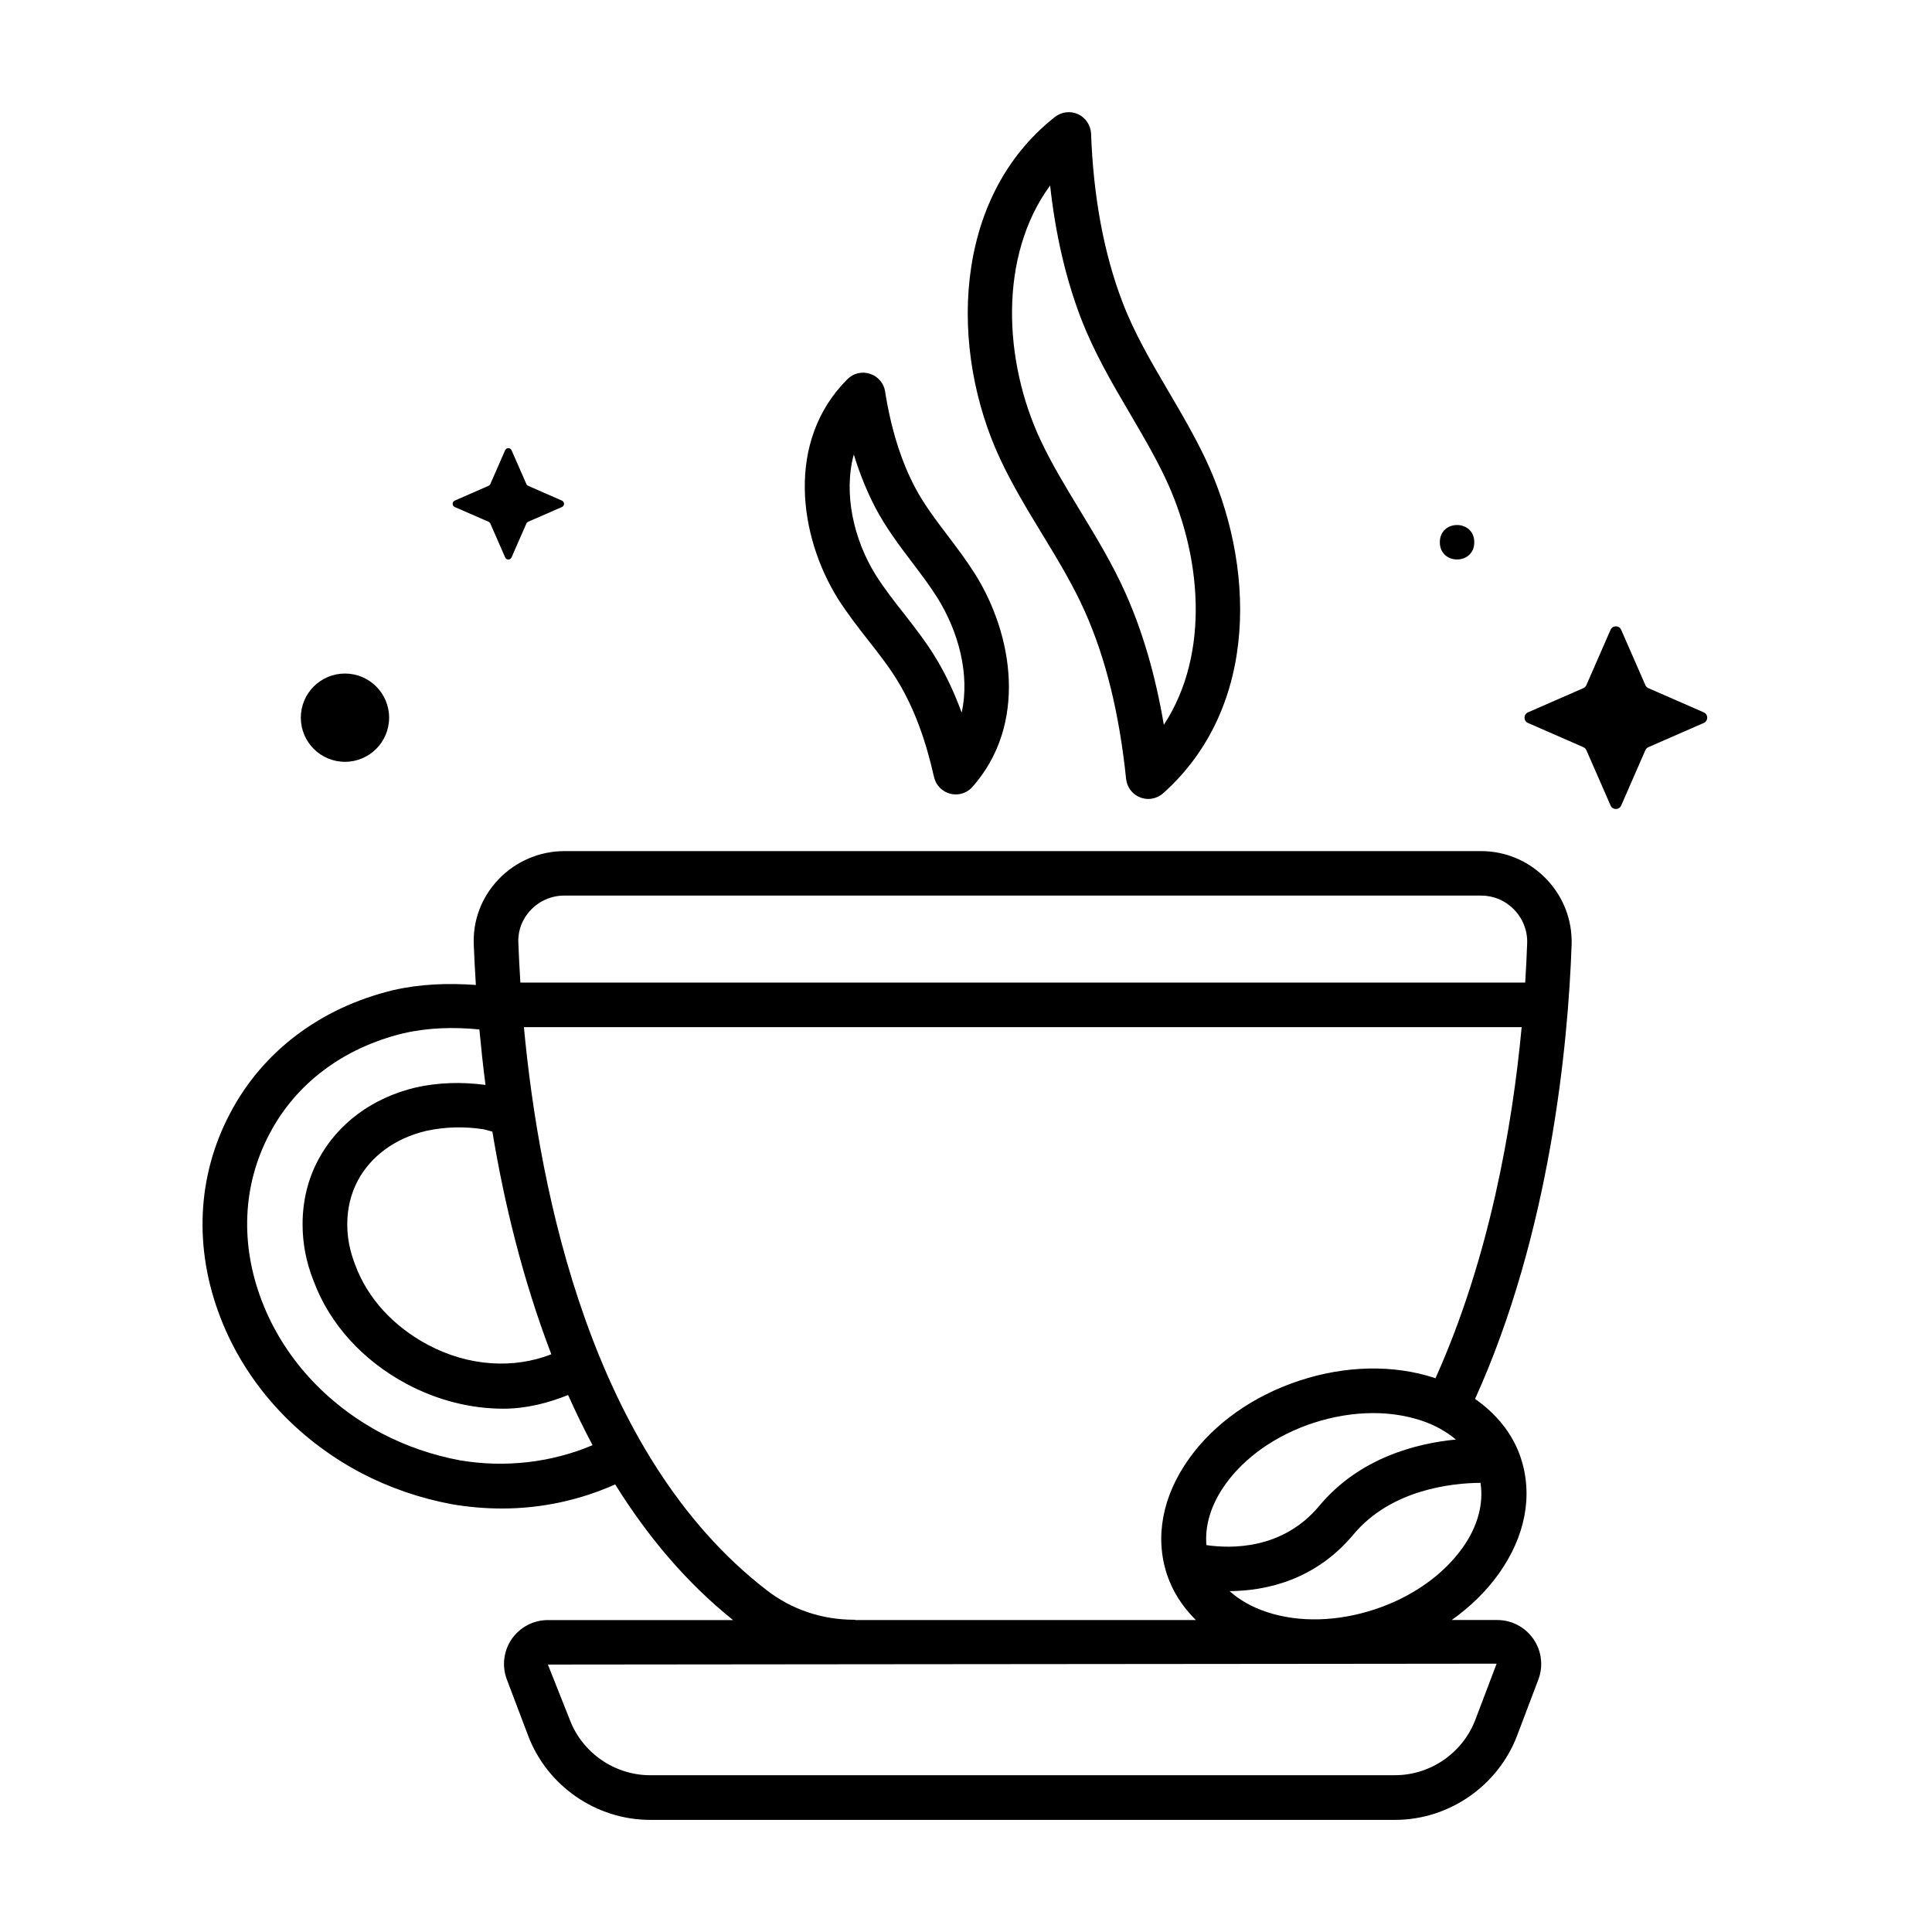 <?xml version="1.0" encoding="UTF-8"?>
<!-- Uploaded to: SVG Repo, www.svgrepo.com, Generator: SVG Repo Mixer Tools -->
<svg fill="#000000" width="800px" height="800px" version="1.1" viewBox="144 144 512 512" xmlns="http://www.w3.org/2000/svg">
 <g>
  <path d="m563.61 342.01-14.688-6.422c-1.211-0.535-1.211-2.266 0-2.801l14.688-6.422c0.348-0.156 0.629-0.441 0.789-0.789l6.422-14.688c0.535-1.211 2.266-1.211 2.801 0l6.422 14.688c0.156 0.348 0.441 0.629 0.789 0.789l14.688 6.422c1.211 0.535 1.211 2.266 0 2.801l-14.688 6.422c-0.348 0.156-0.629 0.441-0.789 0.789l-6.418 14.688c-0.535 1.211-2.266 1.211-2.801 0l-6.422-14.688c-0.16-0.348-0.445-0.629-0.793-0.789z"/>
  <path d="m534.7 287.7c0 6.09-9.129 6.09-9.129 0 0-6.086 9.129-6.086 9.129 0"/>
  <path d="m273.46 282.27-8.945-3.906c-0.738-0.332-0.738-1.387 0-1.699l8.957-3.922c0.219-0.094 0.395-0.27 0.473-0.473l3.922-8.957c0.332-0.738 1.387-0.738 1.699 0l3.922 8.941c0.094 0.223 0.27 0.395 0.473 0.488l8.957 3.922c0.738 0.332 0.738 1.387 0 1.699l-8.957 3.906c-0.203 0.094-0.379 0.266-0.473 0.488l-3.918 8.957c-0.332 0.738-1.387 0.738-1.699 0l-3.922-8.957c-0.098-0.223-0.27-0.395-0.488-0.488z"/>
  <path d="m247.12 334.19c0 6.461-5.238 11.699-11.699 11.699-6.461 0-11.699-5.238-11.699-11.699s5.238-11.695 11.699-11.695c6.461 0 11.699 5.234 11.699 11.695"/>
  <path d="m420.2 285.57c4.234 6.957 8.219 13.539 11.367 20.625 5.496 12.391 9.055 26.859 10.863 44.242 0.234 2.203 1.668 4.094 3.746 4.894 0.691 0.27 1.402 0.395 2.125 0.395 1.434 0 2.832-0.52 3.938-1.496 25.852-23.082 24.246-61.164 11.195-88.688-2.945-6.156-6.359-12.027-9.824-17.902-4.644-7.918-9.035-15.414-12.137-23.555-4.914-12.832-7.715-27.852-8.328-44.664-0.094-2.219-1.418-4.203-3.434-5.148-1.984-0.93-4.359-0.66-6.125 0.707-27.41 21.555-28.023 62-14.453 90.812 3.258 6.945 7.223 13.465 11.066 19.777zm2.094-92.418c1.402 12.848 4.125 24.625 8.141 35.125 3.481 9.07 8.312 17.336 13.004 25.316 3.273 5.574 6.551 11.164 9.336 17.004 9.508 20.027 12.172 46.367-0.348 65.496-2.203-13.02-5.527-24.465-10.059-34.684-3.449-7.777-7.824-14.988-12.074-21.98-3.84-6.328-7.477-12.297-10.484-18.672-9.859-20.938-11.262-48.836 2.484-67.605z"/>
  <path d="m374.16 313.77c2.852 3.637 5.699 7.258 8.047 11.227 4.047 6.816 7.086 14.973 9.32 24.922 0.488 2.172 2.156 3.871 4.281 4.426 0.488 0.125 0.992 0.188 1.48 0.188 1.652 0 3.289-0.707 4.41-1.984 14.609-16.5 10.863-40.242 0.676-56.473-2.219-3.512-4.723-6.832-7.227-10.141-3.273-4.312-6.359-8.406-8.707-12.863-3.699-7.055-6.344-15.57-7.871-25.301-0.332-2.203-1.875-4.016-4-4.707-2.109-0.707-4.426-0.156-6 1.434-16.422 16.375-12.832 41.578-2.566 58.078 2.473 3.906 5.305 7.559 8.156 11.195zm-3.891-49.328c1.559 5.102 3.481 9.809 5.715 14.105 2.801 5.32 6.328 9.996 9.746 14.5 2.297 3.039 4.613 6.078 6.644 9.305 5.527 8.801 8.754 20.293 6.473 30.496-1.844-5.07-4-9.668-6.488-13.871-2.676-4.519-5.84-8.566-8.895-12.484-2.598-3.305-5.195-6.613-7.43-10.188-5.75-9.223-8.582-21.488-5.766-31.863z"/>
  <path d="m540.78 573.32h-12.059c4.93-3.496 9.164-7.637 12.469-12.266 7.039-9.871 9.117-20.766 5.84-30.684-2.109-6.375-6.391-11.617-12.121-15.648 19.934-44.004 24.656-93.914 25.586-120.36 0.203-6.582-2.219-12.801-6.801-17.523-4.566-4.691-10.691-7.289-17.223-7.289h-242.9c-6.566 0-12.926 2.723-17.445 7.477-4.535 4.738-6.863 10.941-6.566 17.383 0.109 3.148 0.316 6.769 0.551 10.613-7.352-0.52-14.719-0.285-22.012 1.402-19.301 4.691-34.637 16.328-43.188 32.746-8.688 16.48-9.586 35.641-2.516 53.938 6.676 17.383 19.902 32.023 37.281 41.234 7.527 3.922 15.586 6.707 24.09 8.297 4.426 0.754 8.879 1.133 13.289 1.133 10.516 0 20.734-2.25 29.977-6.391 8.422 13.539 18.672 25.883 31.25 35.961l-49.09-0.004c-3.824 0-7.414 1.891-9.574 5.023-2.172 3.148-2.644 7.164-1.289 10.738l5.637 14.879c5.07 13.352 18.059 22.309 32.34 22.309h197.4c14.266 0 27.254-8.973 32.34-22.309l5.637-14.879c1.355-3.574 0.867-7.59-1.309-10.738-2.191-3.164-5.762-5.039-9.59-5.039zm-72.09-35.895c5.18-7.273 13.461-13.066 23.301-16.312 5.336-1.746 10.754-2.629 15.934-2.629 4.394 0 8.629 0.645 12.531 1.906 3.699 1.211 6.832 2.961 9.352 5.102-10.453 1.023-25.551 4.816-36.195 17.586-9.746 11.684-23.488 11.336-29.898 10.391-0.457-5.18 1.195-10.723 4.977-16.043zm62.895 16.766c-5.195 7.273-13.461 13.082-23.316 16.328-9.871 3.242-19.949 3.496-28.449 0.723-3.984-1.309-7.336-3.211-9.965-5.574 9.59-0.078 22.656-2.832 32.828-15.02 9.996-11.965 26.137-13.617 33.66-13.68 0.863 5.508-0.68 11.508-4.758 17.223zm-246.93-169.03c2.348-2.473 5.527-3.824 8.91-3.824h242.93c3.32 0 6.422 1.309 8.738 3.699 2.348 2.41 3.59 5.59 3.481 8.91-0.109 3.148-0.285 6.676-0.52 10.453h-266.29c-0.234-3.793-0.426-7.398-0.535-10.516-0.156-3.242 1.008-6.344 3.289-8.723zm5.449 117.73c-9.887 3.906-21.883 3.258-32.652-2.473-9.211-4.894-16.059-12.375-19.316-21.207-1.418-3.606-2.109-7.117-2.109-10.738 0-4.219 0.945-8.109 2.769-11.555 3.496-6.566 9.949-11.273 18.105-13.211 5.008-1.102 10.203-1.227 15.305-0.426 0.789 0.172 1.512 0.426 2.281 0.613 3.055 18.531 7.981 39.062 15.617 58.996zm-24.262 28.102c-7.258-1.355-14.219-3.762-20.672-7.133-14.832-7.84-26.105-20.277-31.754-35.016-5.824-15.082-5.148-30.797 1.953-44.258 6.957-13.383 19.57-22.875 35.457-26.734 6.676-1.543 13.445-1.699 20.215-1.039 0.441 4.66 0.945 9.523 1.621 14.703-6.234-0.82-12.391-0.676-18.422 0.66-11.586 2.754-20.781 9.574-25.898 19.176-2.754 5.164-4.156 10.926-4.156 17.098 0 5.133 0.961 10.078 2.898 14.957 4.234 11.43 13.02 21.16 24.797 27.41 8.141 4.328 16.957 6.504 25.504 6.504 6.031 0 11.746-1.465 17.176-3.621 2 4.504 4.156 8.926 6.473 13.289-10.711 4.539-23.004 6.082-35.191 4.004zm104.55 42.258c-8.598 0-16.656-2.723-23.301-7.902-46.289-35.754-60.156-105.42-64.25-149.14h264.41c-2.441 26.262-8.551 61.293-22.844 93.062-0.094-0.031-0.188-0.094-0.285-0.125-10.863-3.543-23.586-3.289-35.801 0.754-12.203 4.016-22.609 11.367-29.223 20.672-7.039 9.855-9.117 20.766-5.84 30.684 1.527 4.613 4.188 8.629 7.652 12.074h-90.152c-0.141-0.012-0.234-0.074-0.363-0.074zm164.59 26.496c-3.336 8.801-11.902 14.703-21.301 14.703l-197.38 0.004c-9.398 0-17.965-5.902-21.301-14.703l-5.809-14.625 81.113-0.078h0.094 0.031l121.81-0.109h0.109 0.094l48.176-0.047z"/>
 </g>
</svg>